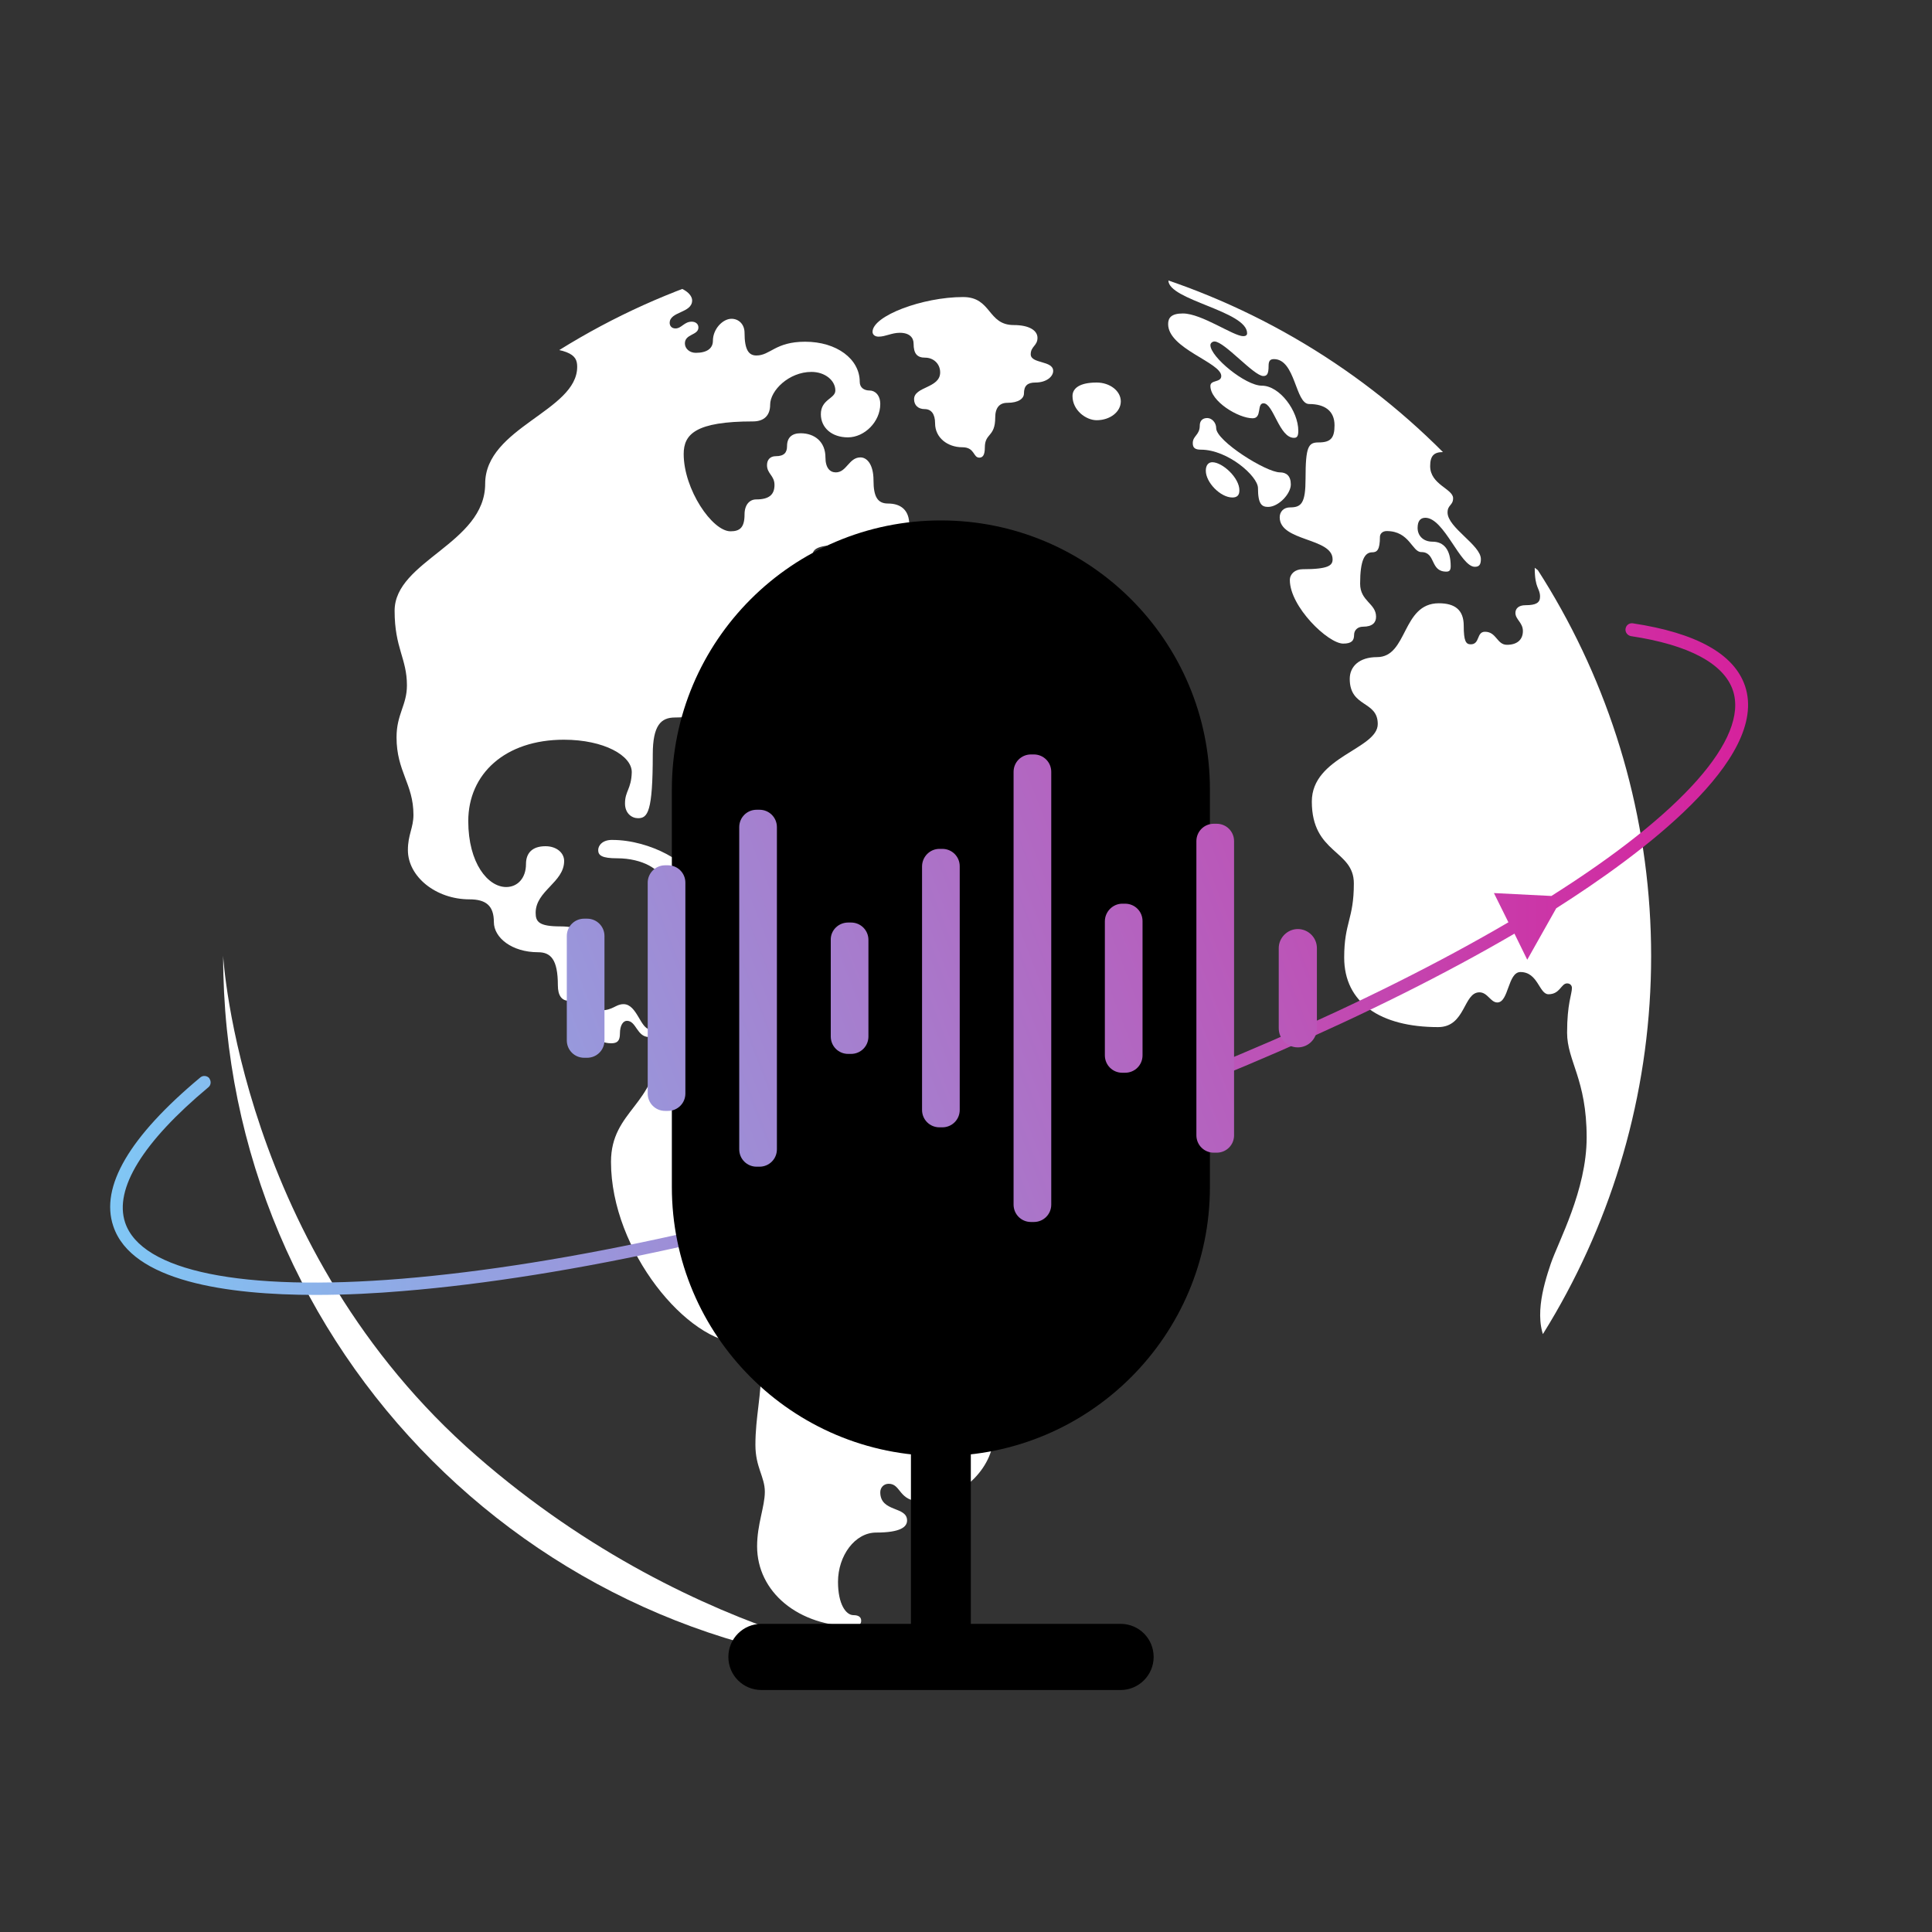 <?xml version="1.0" encoding="utf-8"?>
<!-- Generator: Adobe Illustrator 24.0.1, SVG Export Plug-In . SVG Version: 6.00 Build 0)  -->
<svg version="1.1" id="Layer_1" xmlns="http://www.w3.org/2000/svg" xmlns:xlink="http://www.w3.org/1999/xlink" x="0px" y="0px"
	 viewBox="0 0 800 800" style="enable-background:new 0 0 800 800;" xml:space="preserve">
<rect x="0" y="0" width="800" height="800" fill="#333333" stroke="none"/>
<style type="text/css">
	.st0{display:none;}
	.st1{display:inline;fill:#871FFF;}
	.st2{fill:#FFFFFF;}
	.st3{clip-path:url(#SVGID_2_);fill:#FFFFFF;}
	.st4{clip-path:url(#SVGID_4_);fill:#FFFFFF;}
	.st5{clip-path:url(#SVGID_6_);fill:#FFFFFF;}
	.st6{clip-path:url(#SVGID_8_);fill:#FFFFFF;}
	.st7{clip-path:url(#SVGID_10_);fill:#FFFFFF;}
	.st8{clip-path:url(#SVGID_12_);fill:#FFFFFF;}
	.st9{clip-path:url(#SVGID_14_);fill:#FFFFFF;}
	.st10{clip-path:url(#SVGID_16_);fill:#FFFFFF;}
	.st11{clip-path:url(#SVGID_18_);fill:#FFFFFF;}
	.st12{fill:url(#SVGID_19_);}
	.st13{fill:url(#SVGID_20_);}
	.st14{fill:url(#SVGID_21_);}
	.st15{fill:url(#SVGID_22_);}
	.st16{fill:url(#SVGID_23_);}
	.st17{fill:url(#SVGID_24_);}
	.st18{fill:url(#SVGID_25_);}
	.st19{fill:url(#SVGID_26_);}
	.st20{fill:url(#SVGID_27_);}
	.st21{fill:url(#SVGID_28_);}
</style>
<g id="Layer_1_1_" class="st0">
	<rect x="-7.2" y="-7.2" class="st1" width="814.5" height="814.5"/>
</g>
<g id="Layer_2_1_">
	<g id="Layer_1_2_">
		<path class="st2" d="M197.4,602.9c92.7,80.8,190.7,88.6,190.7,88.6c-163.3,0-295.7-132.4-295.7-295.7
			C92.4,395.9,99.3,517.4,197.4,602.9z"/>
		<g id="Layer_2_2_">
			<g>
				<g>
					<g>
						<g>
							<g>
								<g>
									<g>
										<g>
											<defs>
												<circle id="SVGID_1_" cx="388" cy="395.9" r="295.7"/>
											</defs>
											<clipPath id="SVGID_2_">
												<use xlink:href="#SVGID_1_"  style="overflow:visible;"/>
											</clipPath>
											<path class="st3" d="M641.3,557.4c-6.8-9.8-2.3-24.8,0.8-34S657,492.9,657,471c0-24.2-8.1-31.6-8.1-43.4
												c0-12.1,2-15.9,2-18.5c0-1.1-0.8-1.9-2-1.9c-2.5,0-2.9,4.5-7.7,4.5c-3.9,0-4.3-9.2-11.6-9.2c-5.3,0-4.8,12.6-9.6,12.6
												c-2.8,0-4-4.2-7.4-4.2c-6.7,0-5.7,14.4-17.1,14.4c-23.9,0-38.9-10.1-38.9-28.8c0-14.6,4-15.8,4-30.7
												c0-14-17.4-12.2-17.4-33.9c0-18.6,27.3-21.7,27.3-32.1c0-9.8-11.6-6.7-11.6-18.7c0-5.1,3.9-9,11.3-9
												c12.8,0,10.2-22.3,25.6-22.3c6.7,0,10.3,2.8,10.3,9.3c0,6.4,0.9,7.7,2.9,7.7c3.9,0,2.3-5.2,5.9-5.2
												c4.8,0,4.9,5.4,9.1,5.4c4.3,0,6.6-2.2,6.6-5.7s-3.1-4.8-3.1-7.5c0-1.7,1.2-3.2,4.2-3.2c4.3,0,6-1,6-3.5
												c0-3.7-2.2-3.2-2.2-12L763,333.8L641.3,557.4z"/>
										</g>
									</g>
								</g>
							</g>
						</g>
						<g>
							<g>
								<g>
									<g>
										<g>
											<defs>
												<circle id="SVGID_3_" cx="388" cy="395.9" r="295.7"/>
											</defs>
											<clipPath id="SVGID_4_">
												<use xlink:href="#SVGID_3_"  style="overflow:visible;"/>
											</clipPath>
											<path class="st4" d="M483.8,116.1c0,8.2,32.6,12.7,32.6,21.9c0,0.8-0.6,1.2-1.6,1.2c-4.1,0-17.2-9.4-25-9.4
												c-4.8,0-6.1,1.8-6.1,4.4c0,10.2,22,15.9,22,21.5c0,2.8-4.5,1.5-4.5,4.1c0,6.4,11.6,13.4,17.5,13.4c4,0,1.6-6.2,4.5-6.2
												c4.1,0,6.5,14.3,12.6,14.3c1.2,0,1.8-0.6,1.8-2.9c0-8.2-7.7-18.7-15.1-18.7c-6.8,0-21.3-11.9-21.3-16.8
												c0-0.7,0.7-1.5,1.7-1.5c4.1,0,16.3,14.3,20.2,14.3c1.6,0,2.2-0.9,2.2-4.3c0-2,0.7-2.7,2.2-2.7c9,0,8.8,18.6,14.6,18.6
												c6.4,0,10.5,2.8,10.5,8.8c0,5.3-1.6,7.1-6.6,7.1c-4.2,0-5.4,1.6-5.4,15c0,10.1-1.7,11.9-6.4,11.9c-2.7,0-4.3,1.8-4.3,4.1
												c0,10.1,21.9,8.4,21.9,17.4c0,2.5-1.6,4.1-12.4,4.1c-3.2,0-5.3,2-5.3,4.5c0,11,15.8,26.3,22.1,26.3
												c3.4,0,4.5-1.2,4.5-3.6c0-1.9,1.4-3.4,3.7-3.4c4,0,5.4-1.8,5.4-4.1c0-5.6-6.6-6.4-6.6-13.7c0-9.8,1.9-13,5-13
												c2,0,3.2-1,3.2-6.4c0-1.2,1-2.4,2.8-2.4c9.5,0,10.5,8.7,14.3,8.7c6.2,0,3.5,8.1,10.4,8.1c1.4,0,1.8-0.7,1.8-2.3
												c0-6.7-2.8-10.1-7.5-10.1c-3.9,0-6.2-2.5-6.2-5.7c0-2.8,1.1-4.2,3.2-4.2c7.8,0,14.5,20.3,20.5,20.3
												c1.8,0,2.5-0.9,2.5-3.2c0-5.8-13.8-13-13.8-19.3c0-3.2,2.3-2.9,2.3-5.9c0-3.9-9.5-5.6-9.5-13.3c0-4.3,1.6-5.8,5.3-5.8
												l-29-66L483.8,116.1z"/>
										</g>
									</g>
								</g>
							</g>
						</g>
						<g>
							<g>
								<g>
									<g>
										<g>
											<defs>
												<circle id="SVGID_5_" cx="388" cy="395.9" r="295.7"/>
											</defs>
											<clipPath id="SVGID_6_">
												<use xlink:href="#SVGID_5_"  style="overflow:visible;"/>
											</clipPath>
											<path class="st5" d="M496.8,176.2c0,4-2.9,4.2-2.9,7.3c0,1.9,0.9,2.7,3.4,2.7c11.1,0,23.6,11,23.6,15.9
												c0,6.7,1.6,7.8,4.2,7.8c4.3,0,9.4-5.4,9.4-9.3c0-3.6-1.9-5-4.5-5c-5.7,0-26.4-13-26.4-18.3c0-2.3-1.8-4.2-3.7-4.2
												C497.8,173.1,496.8,174.4,496.8,176.2z"/>
										</g>
									</g>
								</g>
							</g>
						</g>
						<g>
							<g>
								<g>
									<g>
										<g>
											<defs>
												<circle id="SVGID_7_" cx="388" cy="395.9" r="295.7"/>
											</defs>
											<clipPath id="SVGID_8_">
												<use xlink:href="#SVGID_7_"  style="overflow:visible;"/>
											</clipPath>
											<path class="st6" d="M502,191.4c-1.6,0-2.7,1.2-2.7,3.5c0,4.9,6.1,11.1,11,11.1c2,0,2.9-1,2.9-2.9
												C513.3,197.9,506.2,191.4,502,191.4z"/>
										</g>
									</g>
								</g>
							</g>
						</g>
						<g>
							<g>
								<g>
									<g>
										<g>
											<defs>
												<circle id="SVGID_9_" cx="388" cy="395.9" r="295.7"/>
											</defs>
											<clipPath id="SVGID_10_">
												<use xlink:href="#SVGID_9_"  style="overflow:visible;"/>
											</clipPath>
											<path class="st7" d="M454.1,158.4c-7.1,0-10,2.4-10,5.6c0,5.9,5.6,10,10,10c5.6,0,10-3.5,10-7.8S459.6,158.4,454.1,158.4
												z"/>
										</g>
									</g>
								</g>
							</g>
						</g>
						<g>
							<g>
								<g>
									<g>
										<g>
											<defs>
												<circle id="SVGID_11_" cx="388" cy="395.9" r="295.7"/>
											</defs>
											<clipPath id="SVGID_12_">
												<use xlink:href="#SVGID_11_"  style="overflow:visible;"/>
											</clipPath>
											<path class="st8" d="M361.3,137.4c0,1.1,0.9,2,2.5,2c2.9,0,5.4-1.6,8.8-1.6c4,0,5.7,2,5.7,4.5c0,4.2,1.5,5.8,4.8,5.8
												c3.4,0,6.2,2.5,6.2,6.1c0,6.6-10.8,5.8-10.8,11.1c0,2.5,1.7,4.1,4.4,4.1c2.7,0,4.3,2,4.3,5.9c0,5.9,5.1,9.9,11.3,9.9
												c5.2,0,4.4,4.3,7,4.3c1.4,0,2.3-1,2.3-4.2c0-6.1,4.3-4.2,4.3-12.4c0-4.1,1.8-6.1,5-6.1c4.7,0,6.9-1.8,6.9-3.9
												c0-3.1,1.4-4.5,4.7-4.5c4.8,0,7.4-2.6,7.4-4.8c0-4.4-9.3-2.9-9.3-6.9c0-3.3,2.8-3.5,2.8-6.8c0-3.1-3.5-5.3-9.8-5.3
												c-11,0-9.1-11.6-21-11.6C382,123,361.3,130.8,361.3,137.4z"/>
										</g>
									</g>
								</g>
							</g>
						</g>
						<g>
							<g>
								<g>
									<g>
										<g>
											<defs>
												<circle id="SVGID_13_" cx="388" cy="395.9" r="295.7"/>
											</defs>
											<clipPath id="SVGID_14_">
												<use xlink:href="#SVGID_13_"  style="overflow:visible;"/>
											</clipPath>
											<path class="st9" d="M211,143.5c25.5,0,28,3.4,28,8.4c0,18.3-38.1,25.1-38.1,48.4c0,24.8-37.5,31.9-37.5,52.6
												c0,15.5,5.1,19.7,5.1,30.9c0,8.2-4.3,11.9-4.3,21.5c0,14.2,7,19.3,7,32.1c0,5.4-2.3,8.2-2.3,14.6
												c0,11,11.6,20.4,25.5,20.4c6.8,0,10.1,2.6,10.1,9.4c0,6.5,7.5,12.5,18.3,12.5c5.2,0,8.2,2.9,8.2,13.7
												c0,4.2,1.6,6.4,4.5,6.4c3.9,0,6.5,1.8,6.5,6.9c0,5.6,5,10.7,11.1,10.7c2.5,0,3.6-1,3.6-4c0-3.6,1.4-5.3,2.9-5.3
												c3.9,0,4.1,6.7,9.1,6.7c2,0,3.6,1.2,3.6,3.7c0,24.3-19.3,26.5-19.3,48c0,36.7,31.8,75.1,54.1,75.1c4.8,0,8.2,2.5,8.2,8.1
												c0,14-2.5,22.3-2.5,34c0,9.3,3.9,13.2,3.9,19.4s-3.2,13.4-3.2,22.6c0,18.8,16.9,33.2,40.7,33.2c1.1,0,2.4-0.8,2.4-2.4
												c0-1.5-1.1-2.3-3.2-2.3c-3.1,0-6.4-4.5-6.4-13.8c0-10.8,7-20.4,15.8-20.4c10.2,0,12.8-2.4,12.8-5c0-6-11.1-3.3-11.1-11.7
												c0-1.9,1.4-3.5,3.5-3.5c5.2,0,4,7.3,13.5,7.3c15.9,0,29.9-13.7,29.9-27.3c0-9.5,6.6-15.2,20.9-15.2c13.8,0,26-12.5,26-34
												c0-16.3,20.8-21.3,20.8-41.7c0-5.3-4.1-8.6-11.1-8.6c-8.8,0-5.2-10.5-14.7-10.5c-5.6,0-10.2,3.9-17,3.9
												c-3.1,0-4.8-1.6-4.8-4.4c0-5.2-3.6-8.1-10-8.1c-5.4,0-7.1,2.3-11.5,2.3c-2.8,0-4.8-1.6-4.8-5.3c0-11-8.8-10.9-8.8-19.3
												c0-7.5-6.8-11.8-27.7-11.8c-6.2,0-8.3-1.8-8.3-5.3c0-9.9-12.2-19.4-22.9-19.4c-7,0-6.6,4.8-12.8,4.8
												c-10.2,0-13.3-13.5-27.3-13.5c-8.2,0-10.4,8.8-19.1,8.8c-6.6,0-5.1,9.1-9.1,9.1s-5.4-10.4-11-10.4
												c-3.4,0-4.2,2.6-9.8,2.6c-4.1,0-8.2-4.3-8.2-10.5c0-5.4,4.3-9.2,4.3-15.1c0-6-3.7-9.2-12.5-9.2s-10.2-1.9-10.2-5.6
												c0-9.2,11.8-12.6,11.8-21.5c0-3.4-3.2-6.1-7.7-6.1c-5.6,0-8.1,2.9-8.1,7.4c0,5.7-3.4,9.5-8.2,9.5
												c-7.5,0-15.7-9.8-15.7-27.3c0-19.5,15.2-33.7,39.6-33.7c16.6,0,28.2,6.6,28.1,13.5c-0.2,7-2.8,7.7-2.8,12.9
												c0,4.1,2.8,6.1,5.4,6.1c4,0,6.1-2.6,6.1-26.4c0-12.1,3.4-15.3,9.2-15.3c10.5,0,15.2-3.7,15.2-12.8
												c0-15.5,18.7-33.1,35.7-33.1c2.7,0,4.3,1.2,4.3,4.1c0,2.2,1.6,3.1,3.6,3.1c9.9,0,21.3-7.7,21.3-12.7
												c0-1.4-1.1-2.5-2.7-2.5c-2.8,0-3.9,3.3-7.1,3.3c-2.9,0-4.8-1.7-4.8-4.7c0-2.5,1.7-4.1,1.7-6.1c0-1.9-1.7-2.9-5.1-2.9
												c-3.6,0-5.1-1.4-5.1-3.1c0-6.5,19.5-3.1,32.2-3.1c4.9,0,7.8-2.8,7.8-9.4c0-5.8-3.3-8.7-8.8-8.7c-4.3,0-6-2.8-6-9.6
												c0-6.6-2.7-9.5-5.4-9.5c-4.8,0-5.7,6.2-10.2,6.2c-2.4,0-4.3-1.8-4.3-6.2c0-6.4-4.4-10-10.3-10c-3.6,0-5.6,1.8-5.6,5.3
												c0,2.7-1.2,4.2-4.7,4.2c-2.2,0-3.6,1.4-3.6,3.7c0,3.6,3.1,4.3,3.1,8.2c0,4.1-2.3,6-7.6,6c-2.7,0-4.8,2.2-4.8,6.2
												c0,5.4-1.9,7-5.8,7c-7.6,0-19.4-17.4-19.4-32c0-8.2,4.9-13.5,28.7-13.5c4.7,0,7.1-2.6,7.1-6.9c0-5.9,7.8-13.6,17.1-13.6
												c5.7,0,9.9,3.6,9.9,7.7c0,3.4-6,3.6-6,9.8c0,5.6,4.5,9.6,11.2,9.6c6.9,0,13.4-6.5,13.4-13.8c0-3.7-2.2-5.6-4.4-5.6
												s-4.1-1.1-4.1-3.6c0-9.4-9.5-16.6-22.6-16.6c-12.4,0-14.4,5.7-20.2,5.7c-3.2,0-4.9-2.4-4.9-9.4c0-3.5-2.4-5.8-5.4-5.8
												c-3.6,0-7.7,4.2-7.7,9.1c0,3.2-2.5,5-7.1,5c-2.5,0-4.5-1.7-4.5-3.9c0-4,5.6-3.3,5.6-6.6c0-1.5-1.2-2.4-2.8-2.4
												c-3.1,0-4.2,2.8-6.7,2.8c-1.7,0-2.4-1.2-2.4-2.3c0-4.8,9.3-4,9.3-9.3c0-2.9-4.5-5.8-8.5-5.8L211,143.5z"/>
										</g>
									</g>
								</g>
							</g>
						</g>
						<g>
							<g>
								<g>
									<g>
										<g>
											<defs>
												<circle id="SVGID_15_" cx="388" cy="395.9" r="295.7"/>
											</defs>
											<clipPath id="SVGID_16_">
												<use xlink:href="#SVGID_15_"  style="overflow:visible;"/>
											</clipPath>
											<path class="st10" d="M299.5,369.4c-6.7,0-8.5,1.7-8.5,3.5c0,2.6-2.8,2.9-2.8,4.5c0,1.4,1,2.4,14,2.4
												c9.5,0,12.8-1.9,12.8-4.7C314.9,371.8,311.8,369.4,299.5,369.4z"/>
										</g>
									</g>
								</g>
							</g>
						</g>
						<g>
							<g>
								<g>
									<g>
										<g>
											<defs>
												<circle id="SVGID_17_" cx="388" cy="395.9" r="295.7"/>
											</defs>
											<clipPath id="SVGID_18_">
												<use xlink:href="#SVGID_17_"  style="overflow:visible;"/>
											</clipPath>
											<path class="st11" d="M247.7,352c0,2.2,1.5,3.4,7.9,3.4c10.4,0,18.3,4.8,18.3,9c0,3.1,1.7,4.2,6.7,4.2c4,0,6-1.4,6-4
												c0-6.8-17.2-16.8-33-16.8C249.6,347.7,247.7,350,247.7,352z"/>
										</g>
									</g>
								</g>
							</g>
						</g>
					</g>
				</g>
				<linearGradient id="SVGID_19_" gradientUnits="userSpaceOnUse" x1="45.616" y1="397.137" x2="723.842" y2="397.137">
					<stop  offset="0" style="stop-color:#80C7F5"/>
					<stop  offset="1" style="stop-color:#D6219C"/>
				</linearGradient>
				<path class="st12" d="M722.6,284.1L722.6,284.1c-4.5-13.3-20.1-22-46.5-26c-1.5-0.2-2.8,0.8-3,2.3l0,0c-0.2,1.4,0.8,2.7,2.2,3
					c24,3.6,38.6,11.4,42.3,22.6l0,0c6.4,19.8-20.9,50.7-75.2,85l-23.8-1.2l6,12.1c-56.7,33.2-131.9,66-213.9,93.1
					c-89.5,29.6-176.3,48.9-244.4,54.5c-66.1,5.4-107.8-3.1-114.5-23.3l-2.5,0.8l2.5-0.8c-4.6-13.9,7.3-33.3,34.5-56
					c1.1-0.9,1.2-2.5,0.4-3.6v-0.1c-0.9-1.1-2.6-1.3-3.7-0.4c-29.4,24.5-41.6,45.3-36.1,61.6l0,0c7.6,22.9,47.3,28.5,83.8,28.5
					c13,0,25.5-0.7,36.1-1.6c68.6-5.6,155.8-25,245.7-54.7c82.2-27.2,157.6-60,214.6-93.3l5.3,10.8l12-21.3
					C678.9,354.2,732.7,314.5,722.6,284.1z"/>
			</g>
		</g>
	</g>
	<path d="M389.6,602.9L389.6,602.9c-61.5,0-111.4-49.9-111.4-111.4V326.9c0-61.5,49.9-111.4,111.4-111.4l0,0
		c61.5,0,111.4,49.9,111.4,111.4v164.6C501,553,451.1,602.9,389.6,602.9z"/>
	<path d="M464,699.8H315.3c-7.6,0-13.7-6.1-13.7-13.7l0,0c0-7.6,6.1-13.7,13.7-13.7H464c7.6,0,13.7,6.1,13.7,13.7l0,0
		C477.7,693.7,471.5,699.8,464,699.8z"/>
	<path d="M377.2,677.3V541c0-6.9,5.6-12.4,12.4-12.4l0,0c6.9,0,12.4,5.6,12.4,12.4v136.3c0,6.9-5.6,12.4-12.4,12.4l0,0
		C382.8,689.8,377.2,684.2,377.2,677.3z"/>
	<g>
		<linearGradient id="SVGID_20_" gradientUnits="userSpaceOnUse" x1="76.229" y1="573.861" x2="745.229" y2="315.861">
			<stop  offset="0" style="stop-color:#80C7F5"/>
			<stop  offset="1" style="stop-color:#D6219C"/>
		</linearGradient>
		<path class="st13" d="M502.6,341.1h1.2c4,0,7.2,3.2,7.2,7.2v121.8c0,4-3.2,7.2-7.2,7.2h-1.2c-4,0-7.2-3.2-7.2-7.2V348.3
			C495.4,344.3,498.6,341.1,502.6,341.1z"/>
		<linearGradient id="SVGID_21_" gradientUnits="userSpaceOnUse" x1="66.428" y1="548.447" x2="735.428" y2="290.447">
			<stop  offset="0" style="stop-color:#80C7F5"/>
			<stop  offset="1" style="stop-color:#D6219C"/>
		</linearGradient>
		<path class="st14" d="M426.9,312.4h1.2c4,0,7.2,3.2,7.2,7.2v179.2c0,4-3.2,7.2-7.2,7.2h-1.2c-4,0-7.2-3.2-7.2-7.2V319.6
			C419.7,315.6,422.9,312.4,426.9,312.4z"/>
		<linearGradient id="SVGID_22_" gradientUnits="userSpaceOnUse" x1="46.799" y1="497.548" x2="715.799" y2="239.548">
			<stop  offset="0" style="stop-color:#80C7F5"/>
			<stop  offset="1" style="stop-color:#D6219C"/>
		</linearGradient>
		<path class="st15" d="M275.4,358.3h1.2c4,0,7.2,3.2,7.2,7.2v87.3c0,4-3.2,7.2-7.2,7.2h-1.2c-4,0-7.2-3.2-7.2-7.2v-87.3
			C268.2,361.6,271.4,358.3,275.4,358.3z"/>
		<linearGradient id="SVGID_23_" gradientUnits="userSpaceOnUse" x1="71.327" y1="561.15" x2="740.327" y2="303.15">
			<stop  offset="0" style="stop-color:#80C7F5"/>
			<stop  offset="1" style="stop-color:#D6219C"/>
		</linearGradient>
		<path class="st16" d="M464.7,374.2h1.2c4,0,7.2,3.2,7.2,7.2V437c0,4-3.2,7.2-7.2,7.2h-1.2c-4,0-7.2-3.2-7.2-7.2v-55.5
			C457.5,377.5,460.8,374.2,464.7,374.2z"/>
		<linearGradient id="SVGID_24_" gradientUnits="userSpaceOnUse" x1="42.476" y1="486.339" x2="711.476" y2="228.339">
			<stop  offset="0" style="stop-color:#80C7F5"/>
			<stop  offset="1" style="stop-color:#D6219C"/>
		</linearGradient>
		<path class="st17" d="M241.9,380.4h1.2c4,0,7.2,3.2,7.2,7.2v43.2c0,4-3.2,7.2-7.2,7.2h-1.2c-4,0-7.2-3.2-7.2-7.2v-43.2
			C234.7,383.6,237.9,380.4,241.9,380.4z"/>
		<linearGradient id="SVGID_25_" gradientUnits="userSpaceOnUse" x1="61.507" y1="535.686" x2="730.507" y2="277.686">
			<stop  offset="0" style="stop-color:#80C7F5"/>
			<stop  offset="1" style="stop-color:#D6219C"/>
		</linearGradient>
		<path class="st18" d="M389,351.5h1.2c4,0,7.2,3.2,7.2,7.2v100.9c0,4-3.2,7.2-7.2,7.2H389c-4,0-7.2-3.2-7.2-7.2V358.8
			C381.8,354.8,385,351.5,389,351.5z"/>
		<linearGradient id="SVGID_26_" gradientUnits="userSpaceOnUse" x1="51.72" y1="510.31" x2="720.72" y2="252.31">
			<stop  offset="0" style="stop-color:#80C7F5"/>
			<stop  offset="1" style="stop-color:#D6219C"/>
		</linearGradient>
		<path class="st19" d="M313.3,335.3h1.2c4,0,7.2,3.2,7.2,7.2v133.4c0,4-3.2,7.2-7.2,7.2h-1.2c-4,0-7.2-3.2-7.2-7.2V342.5
			C306.1,338.5,309.3,335.3,313.3,335.3z"/>
		<linearGradient id="SVGID_27_" gradientUnits="userSpaceOnUse" x1="56.626" y1="523.031" x2="725.626" y2="265.031">
			<stop  offset="0" style="stop-color:#80C7F5"/>
			<stop  offset="1" style="stop-color:#D6219C"/>
		</linearGradient>
		<path class="st20" d="M351.2,382h1.2c4,0,7.2,3.2,7.2,7.2v40c0,4-3.2,7.2-7.2,7.2h-1.2c-4,0-7.2-3.2-7.2-7.2v-40
			C343.9,385.2,347.2,382,351.2,382z"/>
		<linearGradient id="SVGID_28_" gradientUnits="userSpaceOnUse" x1="80.66" y1="585.35" x2="749.66" y2="327.35">
			<stop  offset="0" style="stop-color:#80C7F5"/>
			<stop  offset="1" style="stop-color:#D6219C"/>
		</linearGradient>
		<path class="st21" d="M537.4,384.7L537.4,384.7c4.3,0,7.9,3.5,7.9,7.9v33.2c0,4.3-3.5,7.9-7.9,7.9l0,0c-4.3,0-7.9-3.5-7.9-7.9
			v-33.2C529.5,388.3,533.1,384.7,537.4,384.7z"/>
	</g>
</g>
</svg>

